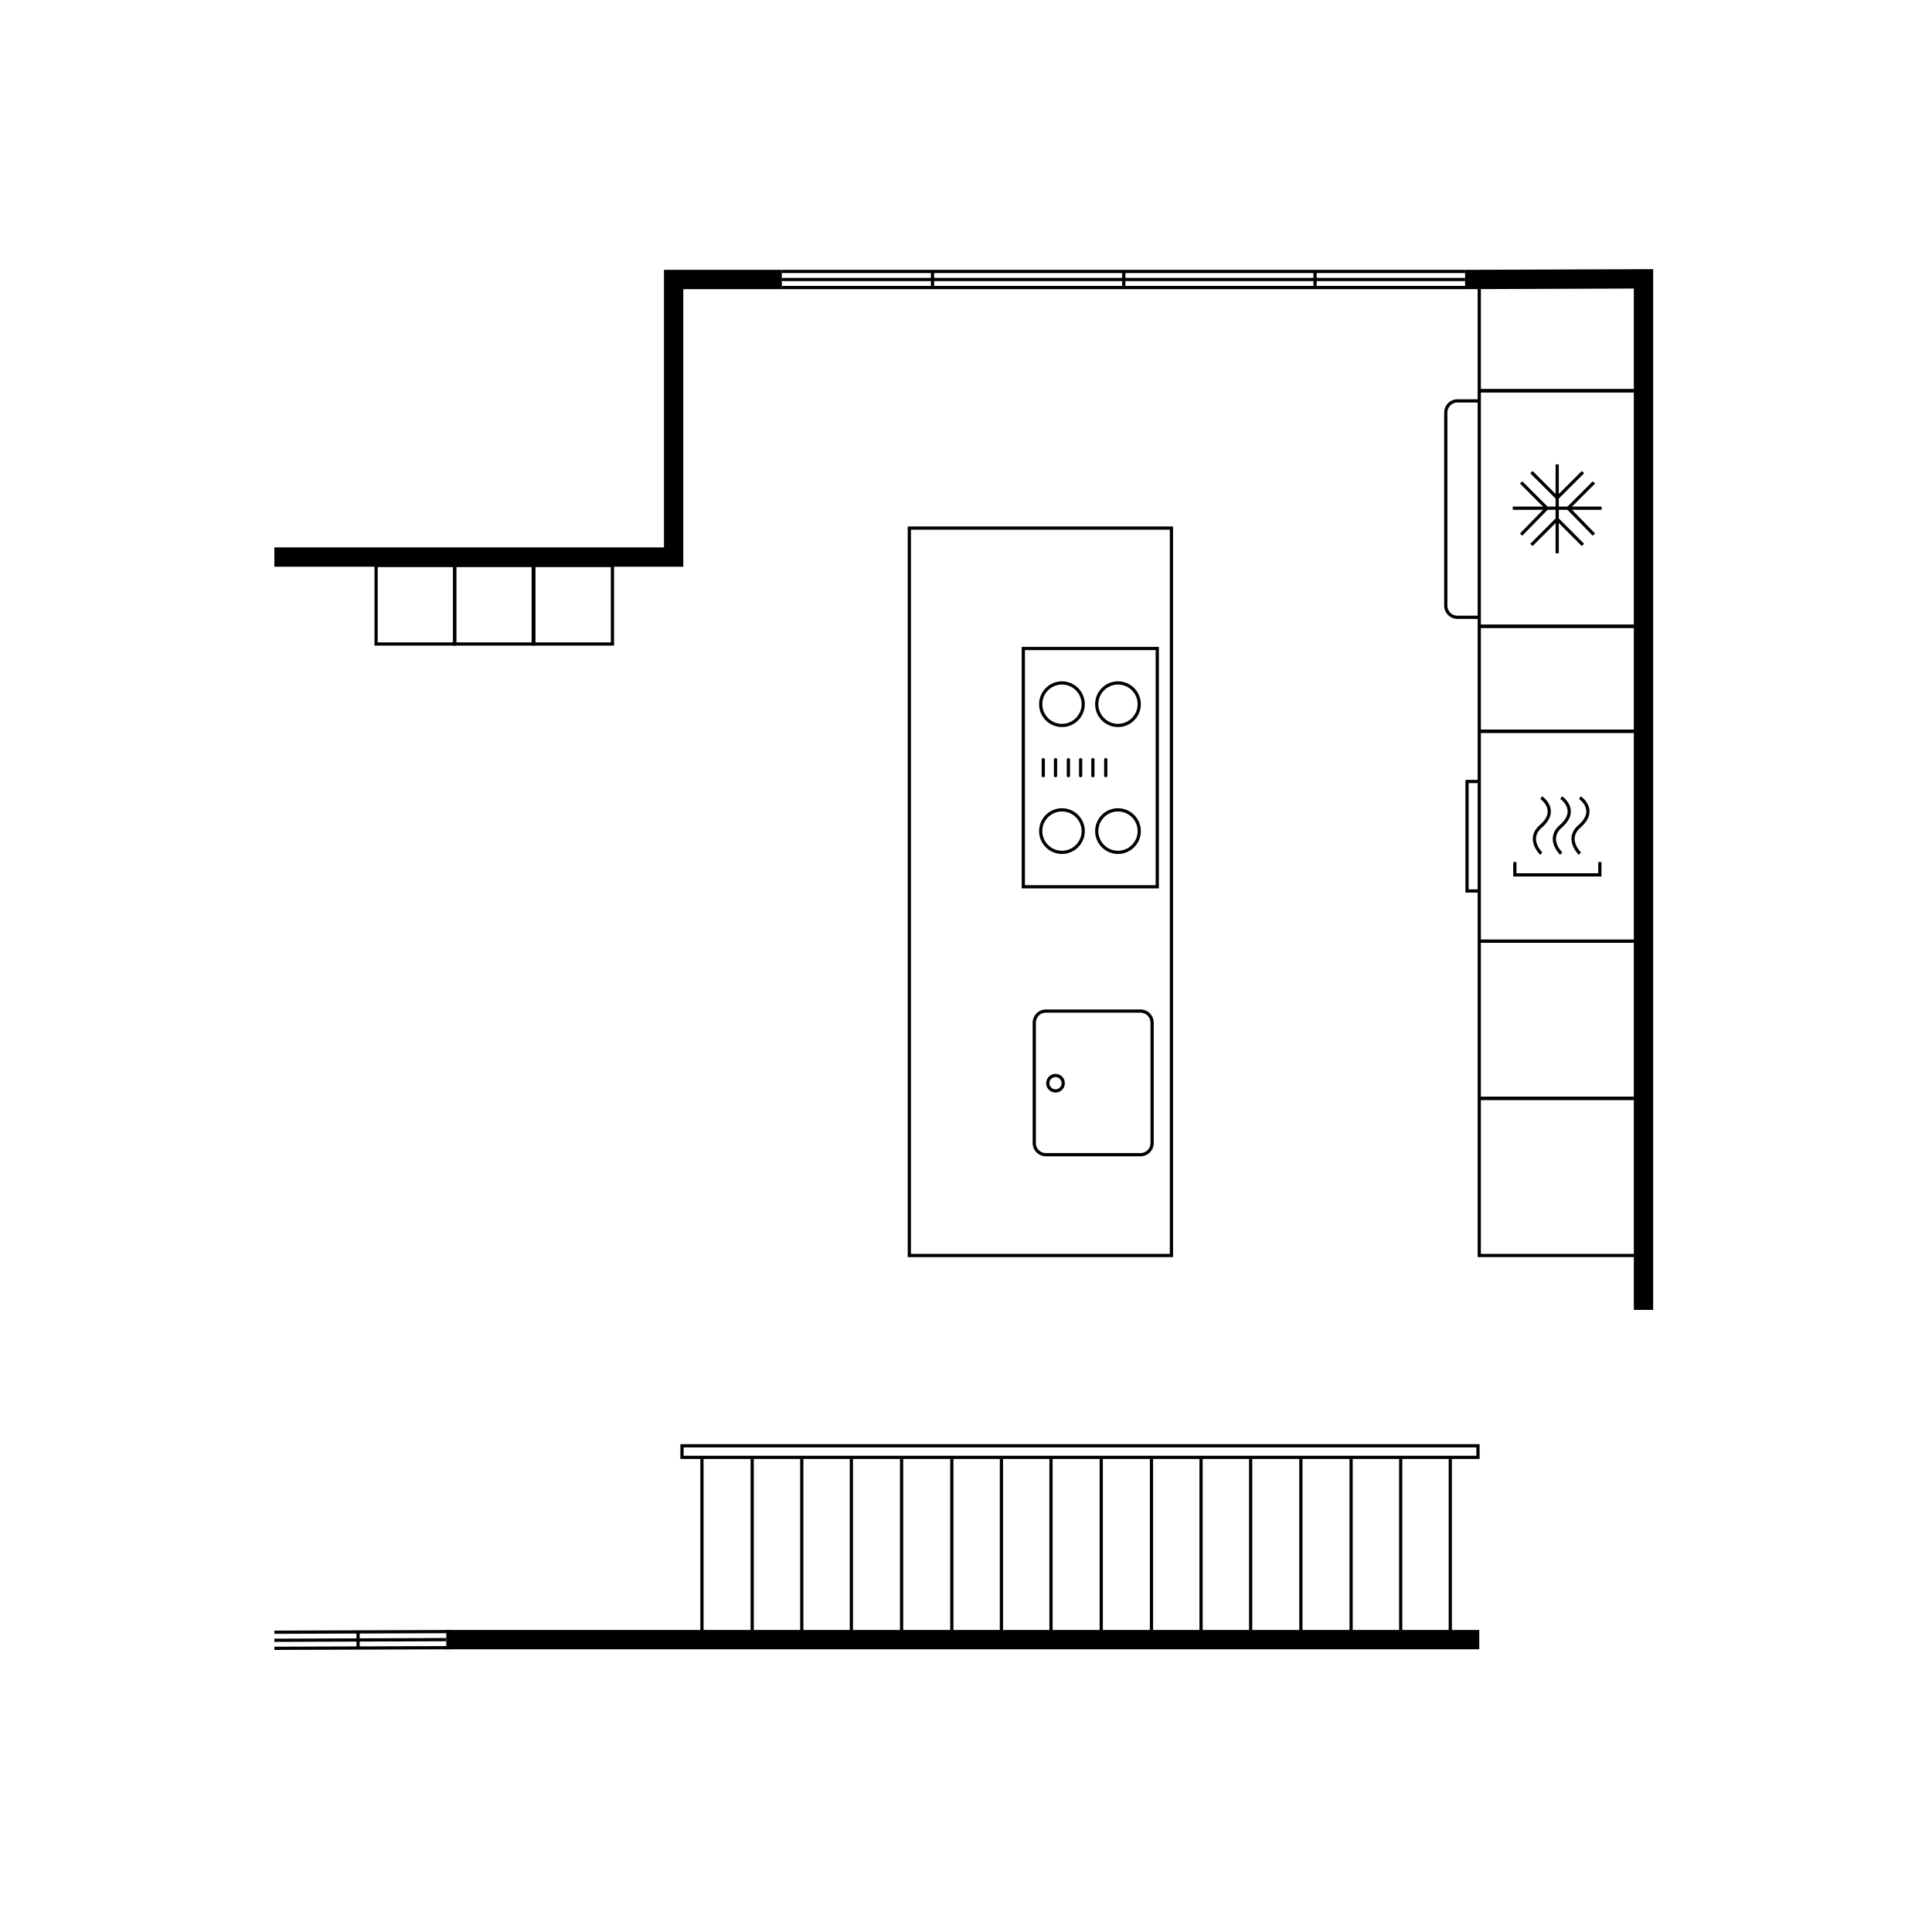 <?xml version="1.0" encoding="UTF-8"?>
<svg xmlns="http://www.w3.org/2000/svg" version="1.1" viewBox="0 0 300 300">
  <defs>
    <style>
      .cls-1, .cls-2 {
        stroke-width: .5px;
      }

      .cls-1, .cls-2, .cls-3 {
        fill: none;
        stroke: #000;
        stroke-miterlimit: 10;
      }

      .cls-2 {
        stroke-linecap: round;
      }

      .cls-4 {
        fill: #fff;
      }

      .cls-3 {
        stroke-width: 3px;
      }
    </style>
  </defs>
  <!-- Generator: Adobe Illustrator 28.7.1, SVG Export Plug-In . SVG Version: 1.2.0 Build 142)  -->
  <g>
    <g id="Layer_1">
      <g id="Background">
        <rect class="cls-4" y="0" width="300" height="300"/>
      </g>
      <rect class="cls-1" x="82.9" y="87.8" width="12.2" height="12.2"/>
      <rect class="cls-1" x="70.6" y="87.8" width="12.2" height="12.2"/>
      <rect class="cls-1" x="58.4" y="87.8" width="12.2" height="12.2"/>
      <rect class="cls-1" x="229.7" y="44.4" width="24.4" height="16.3"/>
      <rect class="cls-1" x="229.7" y="97.251" width="24.4" height="16.3"/>
      <rect class="cls-1" x="229.7" y="113.551" width="24.4" height="32.6"/>
      <rect class="cls-1" x="229.7" y="146.151" width="24.4" height="24.4"/>
      <rect class="cls-1" x="229.7" y="170.551" width="24.4" height="24.4"/>
      <rect class="cls-1" x="229.7" y="60.651" width="24.4" height="36.6"/>
      <polyline class="cls-3" points="121.4 43.4 104.6 43.4 104.6 86.5 42.6 86.5"/>
      <polyline class="cls-3" points="255.2 203.4 255.2 43.3 227.5 43.4"/>
      <rect class="cls-1" x="141.2" y="82" width="40.7" height="112.954"/>
      <path class="cls-1" d="M162.4,157h14.7c1,0,1.8.8,1.8,1.8v18.7c0,1-.8,1.8-1.8,1.8h-14.7c-1,0-1.8-.8-1.8-1.8v-18.7c0-1,.8-1.8,1.8-1.8Z"/>
      <rect class="cls-1" x="158.9" y="100.7" width="20.8" height="37"/>
      <line class="cls-2" x1="171.7" y1="120.45" x2="171.7" y2="117.95"/>
      <line class="cls-2" x1="169.7" y1="120.45" x2="169.7" y2="117.95"/>
      <line class="cls-2" x1="167.8" y1="120.45" x2="167.8" y2="117.95"/>
      <line class="cls-2" x1="165.9" y1="120.45" x2="165.9" y2="117.95"/>
      <line class="cls-2" x1="163.9" y1="120.45" x2="163.9" y2="117.95"/>
      <line class="cls-2" x1="162" y1="120.45" x2="162" y2="117.95"/>
      <circle class="cls-1" cx="164.9" cy="109.347" r="3.3"/>
      <circle class="cls-1" cx="173.6" cy="109.347" r="3.3"/>
      <circle class="cls-1" cx="164.9" cy="129.053" r="3.3"/>
      <circle class="cls-1" cx="173.6" cy="129.053" r="3.3"/>
      <circle class="cls-1" cx="163.9" cy="168.2" r="1.2"/>
      <g>
        <polyline class="cls-1" points="248.426 133.851 248.426 135.851 235.226 135.851 235.226 133.851"/>
        <path class="cls-1" d="M239.326,123.851s2.8,1.9,0,4.4c-2.4,2,0,4.3,0,4.3"/>
        <path class="cls-1" d="M242.426,123.851s2.8,1.9,0,4.4c-2.4,2,0,4.3,0,4.3"/>
        <path class="cls-1" d="M245.326,123.851s2.8,1.9,0,4.4c-2.4,2,0,4.3,0,4.3"/>
      </g>
      <g>
        <line class="cls-1" x1="248.7" y1="78.912" x2="234.9" y2="78.912"/>
        <line class="cls-1" x1="241.8" y1="72.112" x2="241.8" y2="85.912"/>
        <polyline class="cls-1" points="247.5 83.012 243.5 78.912 247.5 74.912"/>
        <polyline class="cls-1" points="236.2 74.912 240.2 78.912 236.2 83.012"/>
        <polyline class="cls-1" points="245.8 73.312 241.8 77.312 237.8 73.312"/>
        <polyline class="cls-1" points="237.8 84.612 241.8 80.612 245.8 84.612"/>
      </g>
      <rect class="cls-1" x="105.9" y="224.5" width="123.6" height="1.8"/>
      <line class="cls-1" x1="109" y1="254.7" x2="109" y2="226.5"/>
      <line class="cls-1" x1="116.8" y1="253.9" x2="116.8" y2="226.5"/>
      <line class="cls-1" x1="124.5" y1="254.7" x2="124.5" y2="226.5"/>
      <line class="cls-1" x1="132.2" y1="255.1" x2="132.2" y2="226.5"/>
      <line class="cls-1" x1="140" y1="254.6" x2="140" y2="226.5"/>
      <line class="cls-1" x1="147.8" y1="255.1" x2="147.8" y2="226.5"/>
      <line class="cls-1" x1="155.5" y1="255.1" x2="155.5" y2="226.5"/>
      <line class="cls-1" x1="163.2" y1="254.5" x2="163.2" y2="226.5"/>
      <line class="cls-1" x1="171" y1="254.5" x2="171" y2="226.5"/>
      <line class="cls-1" x1="178.8" y1="254.5" x2="178.8" y2="226.5"/>
      <line class="cls-1" x1="186.5" y1="254.6" x2="186.5" y2="226.5"/>
      <line class="cls-1" x1="194.2" y1="254.5" x2="194.2" y2="226.5"/>
      <line class="cls-1" x1="202" y1="254.5" x2="202" y2="226.5"/>
      <line class="cls-1" x1="209.8" y1="254.5" x2="209.8" y2="226.5"/>
      <line class="cls-1" x1="217.5" y1="254.7" x2="217.5" y2="226.5"/>
      <line class="cls-1" x1="225.2" y1="254.7" x2="225.2" y2="226.5"/>
      <polyline class="cls-1" points="229.7 138.351 227.8 138.351 227.8 121.351 229.7 121.351"/>
      <line class="cls-1" x1="227.66" y1="44.65" x2="121.4" y2="44.65"/>
      <line class="cls-1" x1="121.4" y1="42.15" x2="227.5" y2="42.15"/>
      <line class="cls-1" x1="227.5" y1="43.4" x2="121.4" y2="43.4"/>
      <line class="cls-1" x1="144.8" y1="42.1" x2="144.8" y2="44.7"/>
      <line class="cls-1" x1="174.5" y1="42" x2="174.5" y2="44.7"/>
      <line class="cls-1" x1="204.2" y1="42" x2="204.2" y2="44.6"/>
      <line class="cls-3" x1="69.3" y1="254.6" x2="229.7" y2="254.6"/>
      <line class="cls-1" x1="70" y1="255.85" x2="42.6" y2="255.95"/>
      <line class="cls-1" x1="42.6" y1="253.45" x2="70" y2="253.35"/>
      <line class="cls-1" x1="69.3" y1="254.6" x2="42.6" y2="254.7"/>
      <line class="cls-1" x1="55.6" y1="253.3" x2="55.6" y2="255.8"/>
      <path class="cls-1" d="M229.7,95.851h-3.4c-1,0-1.8-.8-1.8-1.8v-30c0-1,.8-1.8,1.8-1.8h3.4"/>
    </g>
  </g>
</svg>